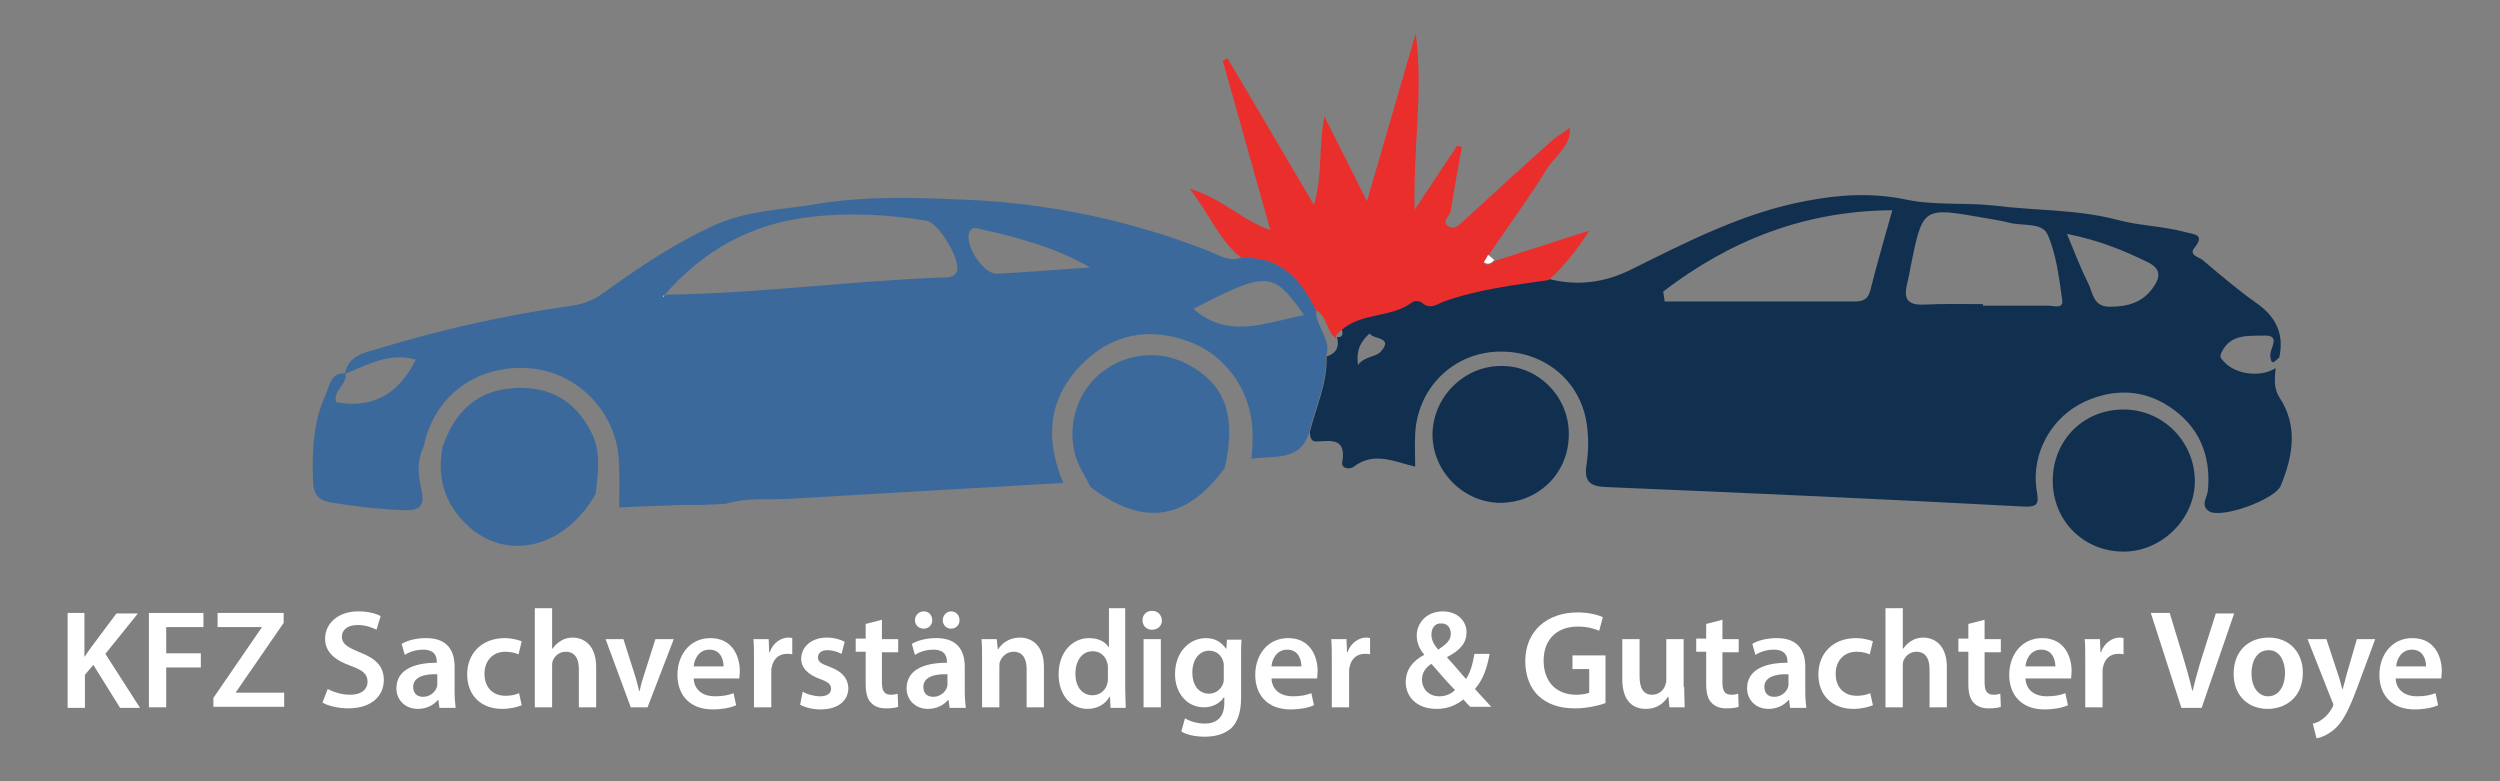<?xml version="1.0" encoding="UTF-8"?>
<!-- Generator: Adobe Illustrator 25.4.1, SVG Export Plug-In . SVG Version: 6.00 Build 0)  -->
<svg xmlns="http://www.w3.org/2000/svg" xmlns:xlink="http://www.w3.org/1999/xlink" version="1.1" id="Ebene_1" x="0px" y="0px" viewBox="0 0 476.8 149" style="enable-background:new 0 0 476.8 149;" xml:space="preserve">
<rect x="0" y="0" width="476.8" height="149" fill="#808080" stroke="none"/>
<style type="text/css">
	.st0{fill:#113050;}
	.st1{fill:#3C699C;}
	.st2{fill:#EA2E2B;}
	.st3{fill:#F6F8FA;}
	.st4{fill:#FDFDFD;}
	.st5{fill:#FFFFFF;}
</style>
<path class="st0" d="M295.4,53.2c5.4,1.4,10.6,0.7,15.5-1.7c10.9-5.4,21.7-11,33.7-13.2c6.2-1.2,12.6-1.6,19.1-0.2  c5.3,1.1,11,0.5,16.6,1.1c7.8,1,15.8,0.7,23.4,2.7c4.4,1.2,8.9,1.2,13.2,2.4c1.6,0.4,3.7,0.4,1.6,3c-1.1,1.4,0.9,1.7,1.6,2.3  c3.3,2.8,6.6,5.6,10.1,8.1c3.8,2.6,5.5,5.9,4.5,10.5c-0.6,0.3-1.5,2-1.7-0.3c-0.2-1.4,2.2-4-1.2-3.9c-2.9,0.1-6.4-0.4-8.1,3.2  c-0.4,0.8-0.2,1.1,0.3,1.6c2.1,2.6,7.1,3.3,10,1.4c-0.1,1.9-0.5,3.7,0.8,5.7c3.5,5.4,2.5,11.1,0.2,16.7c-1.1,2.7-11.4,6.4-13.7,4.9  c-1.7-1.1-0.3-2.7-0.2-4c0.6-6.7-1.7-12.2-7.3-15.9c-5.1-3.4-10.7-3.5-16.2-1c-6.3,2.9-10.2,9.8-9.2,16.7c0.4,2.5,0.6,3.5-2.6,3.3  c-26.4-1.4-52.8-2.6-79.3-3.7c-3.1-0.1-4.5-0.9-3.9-4.4c0.4-2.7,0.4-5.7-0.1-8.4c-1.6-8.3-9-13.6-17.5-13  c-8.3,0.6-14.7,7.2-15.1,15.7c-0.1,2,0,4,0,6.2c-4.1-1-7.9-2.9-11.7,0c-0.7,0.6-2.5,0.4-2.2-0.9c0.8-4.7-2.2-4-5-3.9  c-1.1,0-1.1-1-1.2-1.8c1.2-4.8,3.4-9.4,3.2-14.4c1.8-0.6,2.5-1.8,2-3.7l-0.1,0c1.4,0.1,1.2-0.8,1-1.6c3.8-3.5,9.5-2.3,13.6-5.4  c0.4-0.3,1.5-0.1,1.9,0.2c1.5,1.3,2.8,0.2,4.1-0.3C281.9,55,288.7,54.2,295.4,53.2z M317.2,55.6c0.1,0.6,0.2,1.3,0.3,1.9  c12.1,0,24.2,0,36.3,0c1.9,0,2.6-0.7,3-2.5c1.2-4.8,2.6-9.5,4.1-14.9C344.1,40.2,329.9,45.9,317.2,55.6z M378.2,58  c0,0.1,0,0.2,0,0.3c4.2,0,8.3,0,12.5,0c1,0,2.9,0.7,2.6-1.1c-0.6-4.2-1.1-8.7-2.8-12.5c-1.1-2.4-5-1.5-7.6-2.3  c-1.6-0.4-3.2-0.6-4.8-0.9c-11.4-2-11.4-2-13.7,9.3c-0.2,1.1-0.4,2.3-0.7,3.4c-0.6,2.6-0.1,4,3.1,3.9C370.6,57.9,374.4,58,378.2,58z   M394.2,44.6c1.5,3.6,2.6,6.5,4,9.3c1,1.9,0.9,4.6,4.2,4.6c3.4,0,6.2-0.8,8.2-3.6c1.5-2.1,1.6-3.7-1.2-5  C404.9,47.7,400.2,45.8,394.2,44.6z M259,69.6c1.3-1.7,3.4-1.5,4.3-2.5c2.6-2.9-1.4-2.3-2.1-3.5C259.6,65.1,258.6,66.6,259,69.6z"></path>
<path class="st1" d="M252.9,68c0.2,5.1-2.1,9.7-3.2,14.4c-1.7,5.8-6.9,4.4-11,5.1c0.1-1.5,0.2-3,0.2-4.5c0-7.8-4.6-15-12-17.8  c-7.4-2.8-14.5-1.7-20.3,4c-6.7,6.6-7.4,14.4-3.8,22.9c-17.2,1-34.4,2-51.6,3c-4.3,0.3-8.6-0.3-12.8,1c-1.5,0.1-3,0.1-4.4,0.2  c-1,0-2.1,0-3.1,0c-1,0-2,0-3,0.1c-3.3,0.1-6.5,0.2-9.8,0.4c0-3.1,0.1-6.3-0.1-9.4c-0.7-9.3-8.3-16.7-17.5-17.2  c-9.9-0.5-17.8,5.5-19.7,15c-1.4,2.7-1,5.6-0.4,8.3c0.7,3.3-0.6,3.9-3.6,3.8c-4.6-0.2-9.2-0.7-13.8-1.5c-2.4-0.4-3.2-1.6-3.3-4  c-0.2-5.7,0-11.3,2.4-16.5c0.8-1.7,0.9-4.3,3.8-4.1c0.4,2.1-2.4,3.2-1.8,5.5c7.2,1.3,12-1.7,15.2-8.1c-5-1.5-9.2,1-13.5,2.7  c0.6-3.6,3.8-4,6.3-4.8c11.9-3.6,24.1-6.4,36.4-8.1c2.4-0.3,4.4-1,6.4-2.4c6.9-5,13.9-9.7,21.7-13.2c6.1-2.7,12.7-2.8,19.2-3.9  c9.7-1.6,19.1-1.2,28.7-0.8c15.9,0.7,31.3,4,46.1,9.8c1.9,0.8,3.9,2.1,6.2,1.2c7.3-0.3,11.3,4,14.2,10  C250.8,62.3,254.1,64.7,252.9,68z M126.8,56.2c17.9-0.2,35.7-2.7,53.6-3.3c0.8,0,1.7-0.3,2.1-1.1c0.8-2.1-3.4-9.3-5.8-9.7  c-7.4-1.2-14.8-1.6-22.3-0.7C143.2,42.7,134.1,47.8,126.8,56.2c0,0.1-0.2,0.1-0.3,0.2c0,0,0,0.2,0,0.3  C126.6,56.5,126.7,56.4,126.8,56.2z M207.9,51c-6.6-3.8-13.7-5.7-20.9-7.3c-0.7-0.2-1.6-0.5-2.1,0.5c-1.1,2.4,2.7,8.2,5.3,8  C196.1,51.9,202,51.4,207.9,51z M248.7,60.1c-5.9-8.5-7.1-8.4-21.1-1.2C234.3,64.8,241.4,61.5,248.7,60.1z"></path>
<path class="st2" d="M251,59.2c-2.9-6-6.9-10.4-14.2-10c-4.2-3.2-6-8.2-9.9-13.2c6.1,1.8,9.8,5.9,15.4,7.9  c-3.2-11.2-6.1-21.8-9.1-32.3c0.3-0.2,0.6-0.3,0.9-0.5c5.4,9.1,10.8,18.3,16.5,28c1.7-5.7,0.8-10.9,2-16.9  c2.8,5.7,5.2,10.3,8.1,16.2c3.3-11.3,6.3-21.7,9.3-32c1.5,10.8-0.5,21.6-0.2,33.6c3.1-4.7,5.6-8.4,8.1-12.2c0.3,0.1,0.6,0.1,0.9,0.2  c-0.7,4.1-1.5,8.1-2.1,12.2c-0.2,1-1.9,2.1-0.4,3c1.1,0.7,2.1-0.4,3-1.2c5.5-5.1,11-10.1,16.6-15.1c1.1-1,2.4-1.7,3.6-2.6  c0,0-0.1,0-0.1,0c0.3,3.5-2.7,5.3-4.3,7.8c-3.5,5.7-7.5,11.1-11.3,16.7c-0.3,0.5-0.9,1.3-0.8,1.4c0.8,0.6,1.4,0.1,2-0.4  c5.7-1.8,11.4-3.7,18.1-5.8c-2.6,4.1-5,6.9-7.7,9.4c-6.8,1-13.6,1.8-20,4.1c-1.3,0.5-2.6,1.6-4.1,0.3c-0.4-0.4-1.5-0.5-1.9-0.2  c-4,3.1-9.7,1.9-13.6,5.4c-0.6,0.4-1.1,0.8-1,1.6c0,0,0.1,0,0.1,0C252.8,63.2,253.2,60.2,251,59.2z"></path>
<path class="st1" d="M113.6,94.2c-6.4,11.3-18.9,13.3-26.2,4.1c-3.1-3.8-3.9-8.3-3-13C86.7,78.5,91,74.3,98.4,74  c6.4-0.3,11.2,2.4,14.2,8.1C114.7,85.9,114.1,90.1,113.6,94.2z"></path>
<path class="st1" d="M233.6,89.2c-7.3,10.1-15.6,11.3-25.6,3.7c-0.8-1.6-1.8-3.2-2.5-4.8c-2.3-6.1-0.4-13.1,4.5-17  c5.1-4.1,12.1-4.5,17.6-1C233.9,73.9,235.7,79.7,233.6,89.2z"></path>
<path class="st0" d="M391.5,91.7c0-7.7,5.8-13.6,13.5-13.6c7.5,0,13.6,6.1,13.6,13.7c0,7.1-6.2,13.3-13.4,13.4  C397.5,105.3,391.5,99.4,391.5,91.7z"></path>
<path class="st0" d="M299.2,82.7c0.1,7.3-5.5,13-12.8,13.2c-7.1,0.1-13.1-5.8-13.2-12.9c0-7.1,5.8-13.1,12.9-13.2  C293.2,69.6,299.2,75.5,299.2,82.7z"></path>
<path class="st3" d="M117.8,98.2c0.1,0.1,0.3,0.2,0.4,0.2C118.1,98.4,118,98.3,117.8,98.2C117.8,98.3,117.8,98.2,117.8,98.2z"></path>
<polygon class="st2" points="299.6,24.1 299.7,24.2 299.5,24.1 "></polygon>
<path class="st3" d="M126.8,56.2c-0.1,0.2-0.2,0.3-0.3,0.5c0-0.1,0-0.2,0-0.3C126.6,56.4,126.8,56.4,126.8,56.2  C126.9,56.3,126.8,56.2,126.8,56.2z"></path>
<path class="st4" d="M285,49.6c-0.6,0.6-1.2,1-2,0.4c0,0,0.6-0.9,0.8-1.4C284.3,49,284.7,49.3,285,49.6z"></path>
<g>
	<path class="st5" d="M12.8,116.9h3.3v8.3h0.1c0.4-0.7,0.9-1.3,1.3-1.9l4.7-6.3h4.1l-6.2,7.7l6.6,10.3h-3.8l-5.1-8.2l-1.6,1.9v6.3   h-3.3V116.9z"></path>
	<path class="st5" d="M28.4,116.9h10.4v2.7h-7.1v5h6.6v2.7h-6.6v7.6h-3.3V116.9z"></path>
	<path class="st5" d="M40.7,133.1l9.2-13.4v-0.1h-8.4v-2.7h12.6v1.9l-9.1,13.2v0.1h9.2v2.7H40.7V133.1z"></path>
	<path class="st5" d="M62.5,131.4c1.1,0.6,2.7,1.1,4.3,1.1c2.1,0,3.3-1,3.3-2.5c0-1.4-0.9-2.2-3.2-3c-3-1.1-4.9-2.6-4.9-5.2   c0-2.9,2.5-5.2,6.3-5.2c1.9,0,3.4,0.4,4.3,0.9l-0.8,2.6c-0.6-0.3-1.9-0.9-3.6-0.9c-2.1,0-3,1.1-3,2.2c0,1.4,1,2,3.4,3   c3.1,1.2,4.6,2.7,4.6,5.3c0,2.9-2.2,5.4-6.8,5.4c-1.9,0-3.9-0.5-4.9-1.1L62.5,131.4z"></path>
	<path class="st5" d="M83.8,134.9l-0.2-1.4h-0.1c-0.8,1-2.2,1.7-3.8,1.7c-2.6,0-4.1-1.9-4.1-3.9c0-3.3,2.9-4.9,7.7-4.9v-0.2   c0-0.9-0.3-2.3-2.6-2.3c-1.3,0-2.6,0.4-3.5,1l-0.6-2.1c1-0.6,2.6-1.1,4.7-1.1c4.2,0,5.4,2.6,5.4,5.5v4.7c0,1.2,0.1,2.3,0.2,3.1   H83.8z M83.3,128.6c-2.3-0.1-4.5,0.5-4.5,2.4c0,1.3,0.8,1.9,1.9,1.9c1.3,0,2.3-0.9,2.6-1.8c0.1-0.2,0.1-0.5,0.1-0.7V128.6z"></path>
	<path class="st5" d="M99.5,134.5c-0.7,0.3-2.1,0.7-3.7,0.7c-4.1,0-6.7-2.6-6.7-6.6c0-3.9,2.7-6.9,7.2-6.9c1.2,0,2.4,0.3,3.2,0.6   l-0.6,2.5c-0.5-0.2-1.3-0.5-2.5-0.5c-2.5,0-4,1.8-4,4.2c0,2.7,1.7,4.2,4,4.2c1.1,0,1.9-0.2,2.6-0.5L99.5,134.5z"></path>
	<path class="st5" d="M102,116h3.3v7.7h0.1c0.4-0.6,0.9-1.1,1.6-1.5c0.6-0.4,1.4-0.6,2.2-0.6c2.2,0,4.5,1.5,4.5,5.6v7.7h-3.3v-7.3   c0-1.9-0.7-3.3-2.5-3.3c-1.3,0-2.2,0.9-2.5,1.8c-0.1,0.3-0.1,0.6-0.1,1v7.8H102V116z"></path>
	<path class="st5" d="M118.9,121.9l2.1,6.6c0.4,1.1,0.6,2.2,0.9,3.3h0.1c0.2-1.1,0.5-2.1,0.9-3.3l2.1-6.6h3.5l-5,13h-3.2l-4.8-13   H118.9z"></path>
	<path class="st5" d="M132.3,129.4c0.1,2.3,1.9,3.4,4,3.4c1.5,0,2.6-0.2,3.6-0.6l0.5,2.3c-1.1,0.5-2.7,0.8-4.5,0.8   c-4.2,0-6.7-2.6-6.7-6.6c0-3.6,2.2-7,6.3-7c4.2,0,5.6,3.5,5.6,6.3c0,0.6-0.1,1.1-0.1,1.4H132.3z M138,127.1c0-1.2-0.5-3.2-2.7-3.2   c-2,0-2.9,1.8-3,3.2H138z"></path>
	<path class="st5" d="M143.8,126.1c0-1.8,0-3-0.1-4.2h2.9l0.1,2.5h0.1c0.6-1.8,2.2-2.8,3.5-2.8c0.3,0,0.5,0,0.8,0.1v3.1   c-0.3-0.1-0.6-0.1-1-0.1c-1.6,0-2.6,1-2.9,2.5c-0.1,0.3-0.1,0.6-0.1,1v6.7h-3.3V126.1z"></path>
	<path class="st5" d="M153.1,131.9c0.7,0.5,2.2,0.9,3.3,0.9c1.4,0,2.1-0.6,2.1-1.4c0-0.9-0.5-1.3-2.1-1.9c-2.5-0.9-3.6-2.3-3.6-3.8   c0-2.3,1.9-4.1,4.9-4.1c1.4,0,2.7,0.4,3.4,0.8l-0.6,2.3c-0.6-0.3-1.6-0.7-2.7-0.7c-1.2,0-1.8,0.6-1.8,1.4c0,0.8,0.6,1.2,2.3,1.8   c2.3,0.9,3.4,2.1,3.5,4c0,2.3-1.8,4.1-5.3,4.1c-1.6,0-3-0.4-3.9-0.9L153.1,131.9z"></path>
	<path class="st5" d="M168.2,118.2v3.7h3.1v2.5h-3.1v5.7c0,1.6,0.4,2.4,1.7,2.4c0.6,0,1-0.1,1.3-0.2l0.1,2.5   c-0.5,0.2-1.3,0.3-2.4,0.3c-1.2,0-2.2-0.4-2.8-1.1c-0.7-0.7-1-1.9-1-3.6v-6.1h-1.9v-2.5h1.9V119L168.2,118.2z"></path>
	<path class="st5" d="M181.1,134.9l-0.2-1.4h-0.1c-0.8,1-2.2,1.7-3.8,1.7c-2.6,0-4.1-1.9-4.1-3.9c0-3.3,2.9-4.9,7.7-4.9v-0.2   c0-0.9-0.3-2.3-2.6-2.3c-1.3,0-2.6,0.4-3.5,1l-0.6-2.1c1-0.6,2.6-1.1,4.7-1.1c4.2,0,5.4,2.6,5.4,5.5v4.7c0,1.2,0.1,2.3,0.2,3.1   H181.1z M174.5,118.3c0-0.9,0.7-1.7,1.7-1.7c0.9,0,1.6,0.7,1.6,1.7c0,0.9-0.7,1.6-1.6,1.6C175.2,119.9,174.5,119.2,174.5,118.3z    M180.6,128.6c-2.3-0.1-4.5,0.5-4.5,2.4c0,1.3,0.8,1.9,1.9,1.9c1.3,0,2.3-0.9,2.6-1.8c0.1-0.2,0.1-0.5,0.1-0.7V128.6z M179.8,118.3   c0-0.9,0.7-1.7,1.6-1.7s1.6,0.7,1.6,1.7c0,0.9-0.7,1.6-1.6,1.6C180.5,119.9,179.8,119.2,179.8,118.3z"></path>
	<path class="st5" d="M187.3,125.8c0-1.5,0-2.7-0.1-3.9h2.9l0.2,1.9h0.1c0.6-1,2-2.2,4.1-2.2c2.3,0,4.6,1.5,4.6,5.6v7.7h-3.3v-7.3   c0-1.9-0.7-3.3-2.5-3.3c-1.3,0-2.2,0.9-2.6,1.9c-0.1,0.3-0.1,0.7-0.1,1.1v7.6h-3.3V125.8z"></path>
	<path class="st5" d="M214.6,116v15.3c0,1.3,0.1,2.8,0.1,3.7h-2.9l-0.1-2.1h-0.1c-0.8,1.4-2.3,2.3-4.2,2.3c-3.1,0-5.5-2.6-5.5-6.6   c0-4.3,2.7-6.9,5.8-6.9c1.8,0,3.1,0.7,3.7,1.7h0.1V116H214.6z M211.3,127.4c0-0.3,0-0.6-0.1-0.9c-0.3-1.3-1.3-2.3-2.8-2.3   c-2.1,0-3.3,1.9-3.3,4.3c0,2.4,1.2,4.1,3.3,4.1c1.3,0,2.5-0.9,2.8-2.3c0.1-0.3,0.1-0.6,0.1-1V127.4z"></path>
	<path class="st5" d="M221.6,118.3c0,1-0.7,1.8-1.9,1.8c-1.1,0-1.8-0.8-1.8-1.8c0-1,0.7-1.8,1.8-1.8   C220.9,116.5,221.5,117.3,221.6,118.3z M218.1,134.9v-13h3.3v13H218.1z"></path>
	<path class="st5" d="M236.8,121.9c-0.1,0.9-0.1,1.9-0.1,3.7v7.4c0,2.7-0.6,4.7-1.9,5.9c-1.4,1.2-3.2,1.6-5,1.6   c-1.7,0-3.4-0.3-4.5-1l0.7-2.5c0.8,0.5,2.2,1,3.8,1c2.1,0,3.7-1.1,3.7-3.9v-1.1h-0.1c-0.7,1.1-2.1,1.9-3.8,1.9   c-3.2,0-5.5-2.7-5.5-6.3c0-4.3,2.8-6.9,5.9-6.9c2,0,3.1,1,3.8,2h0.1l0.1-1.7H236.8z M233.4,127.1c0-0.3,0-0.6-0.1-0.9   c-0.3-1.2-1.3-2.1-2.7-2.1c-1.8,0-3.2,1.6-3.2,4.2c0,2.2,1.1,4,3.2,4c1.2,0,2.3-0.8,2.7-2c0.1-0.3,0.1-0.8,0.1-1.2V127.1z"></path>
	<path class="st5" d="M242.5,129.4c0.1,2.3,1.9,3.4,4,3.4c1.5,0,2.6-0.2,3.6-0.6l0.5,2.3c-1.1,0.5-2.7,0.8-4.5,0.8   c-4.2,0-6.7-2.6-6.7-6.6c0-3.6,2.2-7,6.3-7c4.2,0,5.6,3.5,5.6,6.3c0,0.6-0.1,1.1-0.1,1.4H242.5z M248.2,127.1   c0-1.2-0.5-3.2-2.7-3.2c-2,0-2.9,1.8-3,3.2H248.2z"></path>
	<path class="st5" d="M254,126.1c0-1.8,0-3-0.1-4.2h2.9l0.1,2.5h0.1c0.6-1.8,2.2-2.8,3.5-2.8c0.3,0,0.5,0,0.8,0.1v3.1   c-0.3-0.1-0.6-0.1-1-0.1c-1.6,0-2.6,1-2.9,2.5c-0.1,0.3-0.1,0.6-0.1,1v6.7H254V126.1z"></path>
	<path class="st5" d="M280.5,134.9c-0.5-0.5-0.9-0.9-1.4-1.5c-1.4,1.1-3,1.8-5.1,1.8c-4,0-5.9-2.5-5.9-5.1c0-2.4,1.4-4.1,3.5-5.2   v-0.1c-0.9-1-1.4-2.3-1.4-3.6c0-2.2,1.7-4.6,5-4.6c2.5,0,4.5,1.6,4.5,4c0,1.9-1.1,3.4-3.7,4.7l0,0.1c1.3,1.4,2.6,3,3.6,4.1   c0.8-1.2,1.3-2.9,1.6-4.8h2.9c-0.5,2.8-1.3,5-2.8,6.7c1,1.1,2,2.2,3.1,3.4H280.5z M277.5,131.6c-1.1-1.1-2.8-3-4.5-5   c-0.9,0.6-1.8,1.5-1.8,3c0,1.8,1.3,3.2,3.3,3.2C275.8,132.8,276.8,132.3,277.5,131.6z M273,121c0,1.1,0.5,2,1.3,2.9   c1.5-1,2.4-1.8,2.4-3c0-1-0.5-2-1.8-2C273.7,118.8,273,119.8,273,121z"></path>
	<path class="st5" d="M306.2,134.1c-1.1,0.4-3.4,1-5.8,1c-3,0-5.3-0.8-7-2.4c-1.6-1.5-2.5-3.9-2.5-6.6c0-5.7,4.1-9.3,10-9.3   c2.2,0,3.9,0.5,4.8,0.9l-0.7,2.6c-1-0.4-2.2-0.8-4.1-0.8c-3.8,0-6.5,2.3-6.5,6.5c0,4.1,2.5,6.5,6.2,6.5c1.2,0,2.1-0.2,2.5-0.4v-4.5   h-3.2V125h6.3V134.1z"></path>
	<path class="st5" d="M321.2,131c0,1.5,0.1,2.8,0.1,3.9h-2.9l-0.2-2h-0.1c-0.6,0.9-1.8,2.3-4.2,2.3c-2.4,0-4.5-1.4-4.5-5.7v-7.6h3.3   v7.1c0,2.2,0.7,3.5,2.4,3.5c1.3,0,2.2-0.9,2.5-1.8c0.1-0.3,0.2-0.6,0.2-1v-7.8h3.3V131z"></path>
	<path class="st5" d="M328.5,118.2v3.7h3.1v2.5h-3.1v5.7c0,1.6,0.4,2.4,1.7,2.4c0.6,0,1-0.1,1.3-0.2l0.1,2.5   c-0.5,0.2-1.3,0.3-2.4,0.3c-1.2,0-2.2-0.4-2.8-1.1c-0.7-0.7-1-1.9-1-3.6v-6.1h-1.9v-2.5h1.9V119L328.5,118.2z"></path>
	<path class="st5" d="M341.4,134.9l-0.2-1.4h-0.1c-0.8,1-2.2,1.7-3.8,1.7c-2.6,0-4.1-1.9-4.1-3.9c0-3.3,2.9-4.9,7.7-4.9v-0.2   c0-0.9-0.3-2.3-2.6-2.3c-1.3,0-2.6,0.4-3.5,1l-0.6-2.1c1-0.6,2.6-1.1,4.7-1.1c4.2,0,5.4,2.6,5.4,5.5v4.7c0,1.2,0.1,2.3,0.2,3.1   H341.4z M341,128.6c-2.3-0.1-4.5,0.5-4.5,2.4c0,1.3,0.8,1.9,1.9,1.9c1.3,0,2.3-0.9,2.6-1.8c0.1-0.2,0.1-0.5,0.1-0.7V128.6z"></path>
	<path class="st5" d="M357.2,134.5c-0.7,0.3-2.1,0.7-3.7,0.7c-4.1,0-6.7-2.6-6.7-6.6c0-3.9,2.7-6.9,7.2-6.9c1.2,0,2.4,0.3,3.2,0.6   l-0.6,2.5c-0.5-0.2-1.3-0.5-2.5-0.5c-2.5,0-4,1.8-4,4.2c0,2.7,1.7,4.2,4,4.2c1.1,0,1.9-0.2,2.6-0.5L357.2,134.5z"></path>
	<path class="st5" d="M359.6,116h3.3v7.7h0.1c0.4-0.6,0.9-1.1,1.6-1.5c0.6-0.4,1.4-0.6,2.2-0.6c2.2,0,4.5,1.5,4.5,5.6v7.7h-3.3v-7.3   c0-1.9-0.7-3.3-2.5-3.3c-1.3,0-2.2,0.9-2.5,1.8c-0.1,0.3-0.1,0.6-0.1,1v7.8h-3.3V116z"></path>
	<path class="st5" d="M378.5,118.2v3.7h3.1v2.5h-3.1v5.7c0,1.6,0.4,2.4,1.7,2.4c0.6,0,1-0.1,1.3-0.2l0.1,2.5   c-0.5,0.2-1.3,0.3-2.4,0.3c-1.2,0-2.2-0.4-2.8-1.1c-0.7-0.7-1-1.9-1-3.6v-6.1h-1.9v-2.5h1.9V119L378.5,118.2z"></path>
	<path class="st5" d="M386.3,129.4c0.1,2.3,1.9,3.4,4,3.4c1.5,0,2.6-0.2,3.6-0.6l0.5,2.3c-1.1,0.5-2.7,0.8-4.5,0.8   c-4.2,0-6.7-2.6-6.7-6.6c0-3.6,2.2-7,6.3-7c4.2,0,5.6,3.5,5.6,6.3c0,0.6-0.1,1.1-0.1,1.4H386.3z M392,127.1c0-1.2-0.5-3.2-2.7-3.2   c-2,0-2.9,1.8-3,3.2H392z"></path>
	<path class="st5" d="M397.7,126.1c0-1.8,0-3-0.1-4.2h2.9l0.1,2.5h0.1c0.6-1.8,2.2-2.8,3.5-2.8c0.3,0,0.5,0,0.8,0.1v3.1   c-0.3-0.1-0.6-0.1-1-0.1c-1.6,0-2.6,1-2.9,2.5c-0.1,0.3-0.1,0.6-0.1,1v6.7h-3.3V126.1z"></path>
	<path class="st5" d="M416,134.9l-5.8-18h3.6l2.5,8.2c0.7,2.3,1.3,4.4,1.8,6.6h0.1c0.5-2.1,1.1-4.3,1.8-6.5l2.6-8.2h3.5l-6.2,18H416   z"></path>
	<path class="st5" d="M439.2,128.3c0,4.8-3.4,6.9-6.7,6.9c-3.7,0-6.5-2.5-6.5-6.7c0-4.3,2.8-6.9,6.7-6.9   C436.6,121.6,439.2,124.4,439.2,128.3z M429.4,128.4c0,2.5,1.2,4.4,3.2,4.4c1.9,0,3.2-1.8,3.2-4.5c0-2-0.9-4.3-3.1-4.3   C430.3,124,429.4,126.3,429.4,128.4z"></path>
	<path class="st5" d="M443.7,121.9l2.3,7c0.3,0.8,0.5,1.8,0.7,2.5h0.1c0.2-0.7,0.5-1.7,0.7-2.6l2-6.9h3.5l-3.3,8.9   c-1.8,4.9-3,7-4.5,8.3c-1.3,1.1-2.6,1.6-3.4,1.7l-0.7-2.8c0.6-0.1,1.3-0.4,1.9-0.9c0.6-0.4,1.3-1.2,1.8-2.1   c0.1-0.2,0.2-0.4,0.2-0.6c0-0.1,0-0.3-0.2-0.6l-4.7-11.9H443.7z"></path>
	<path class="st5" d="M456.9,129.4c0.1,2.3,1.9,3.4,4,3.4c1.5,0,2.6-0.2,3.6-0.6l0.5,2.3c-1.1,0.5-2.7,0.8-4.5,0.8   c-4.2,0-6.7-2.6-6.7-6.6c0-3.6,2.2-7,6.3-7c4.2,0,5.6,3.5,5.6,6.3c0,0.6-0.1,1.1-0.1,1.4H456.9z M462.7,127.1   c0-1.2-0.5-3.2-2.7-3.2c-2,0-2.9,1.8-3,3.2H462.7z"></path>
</g>
</svg>
